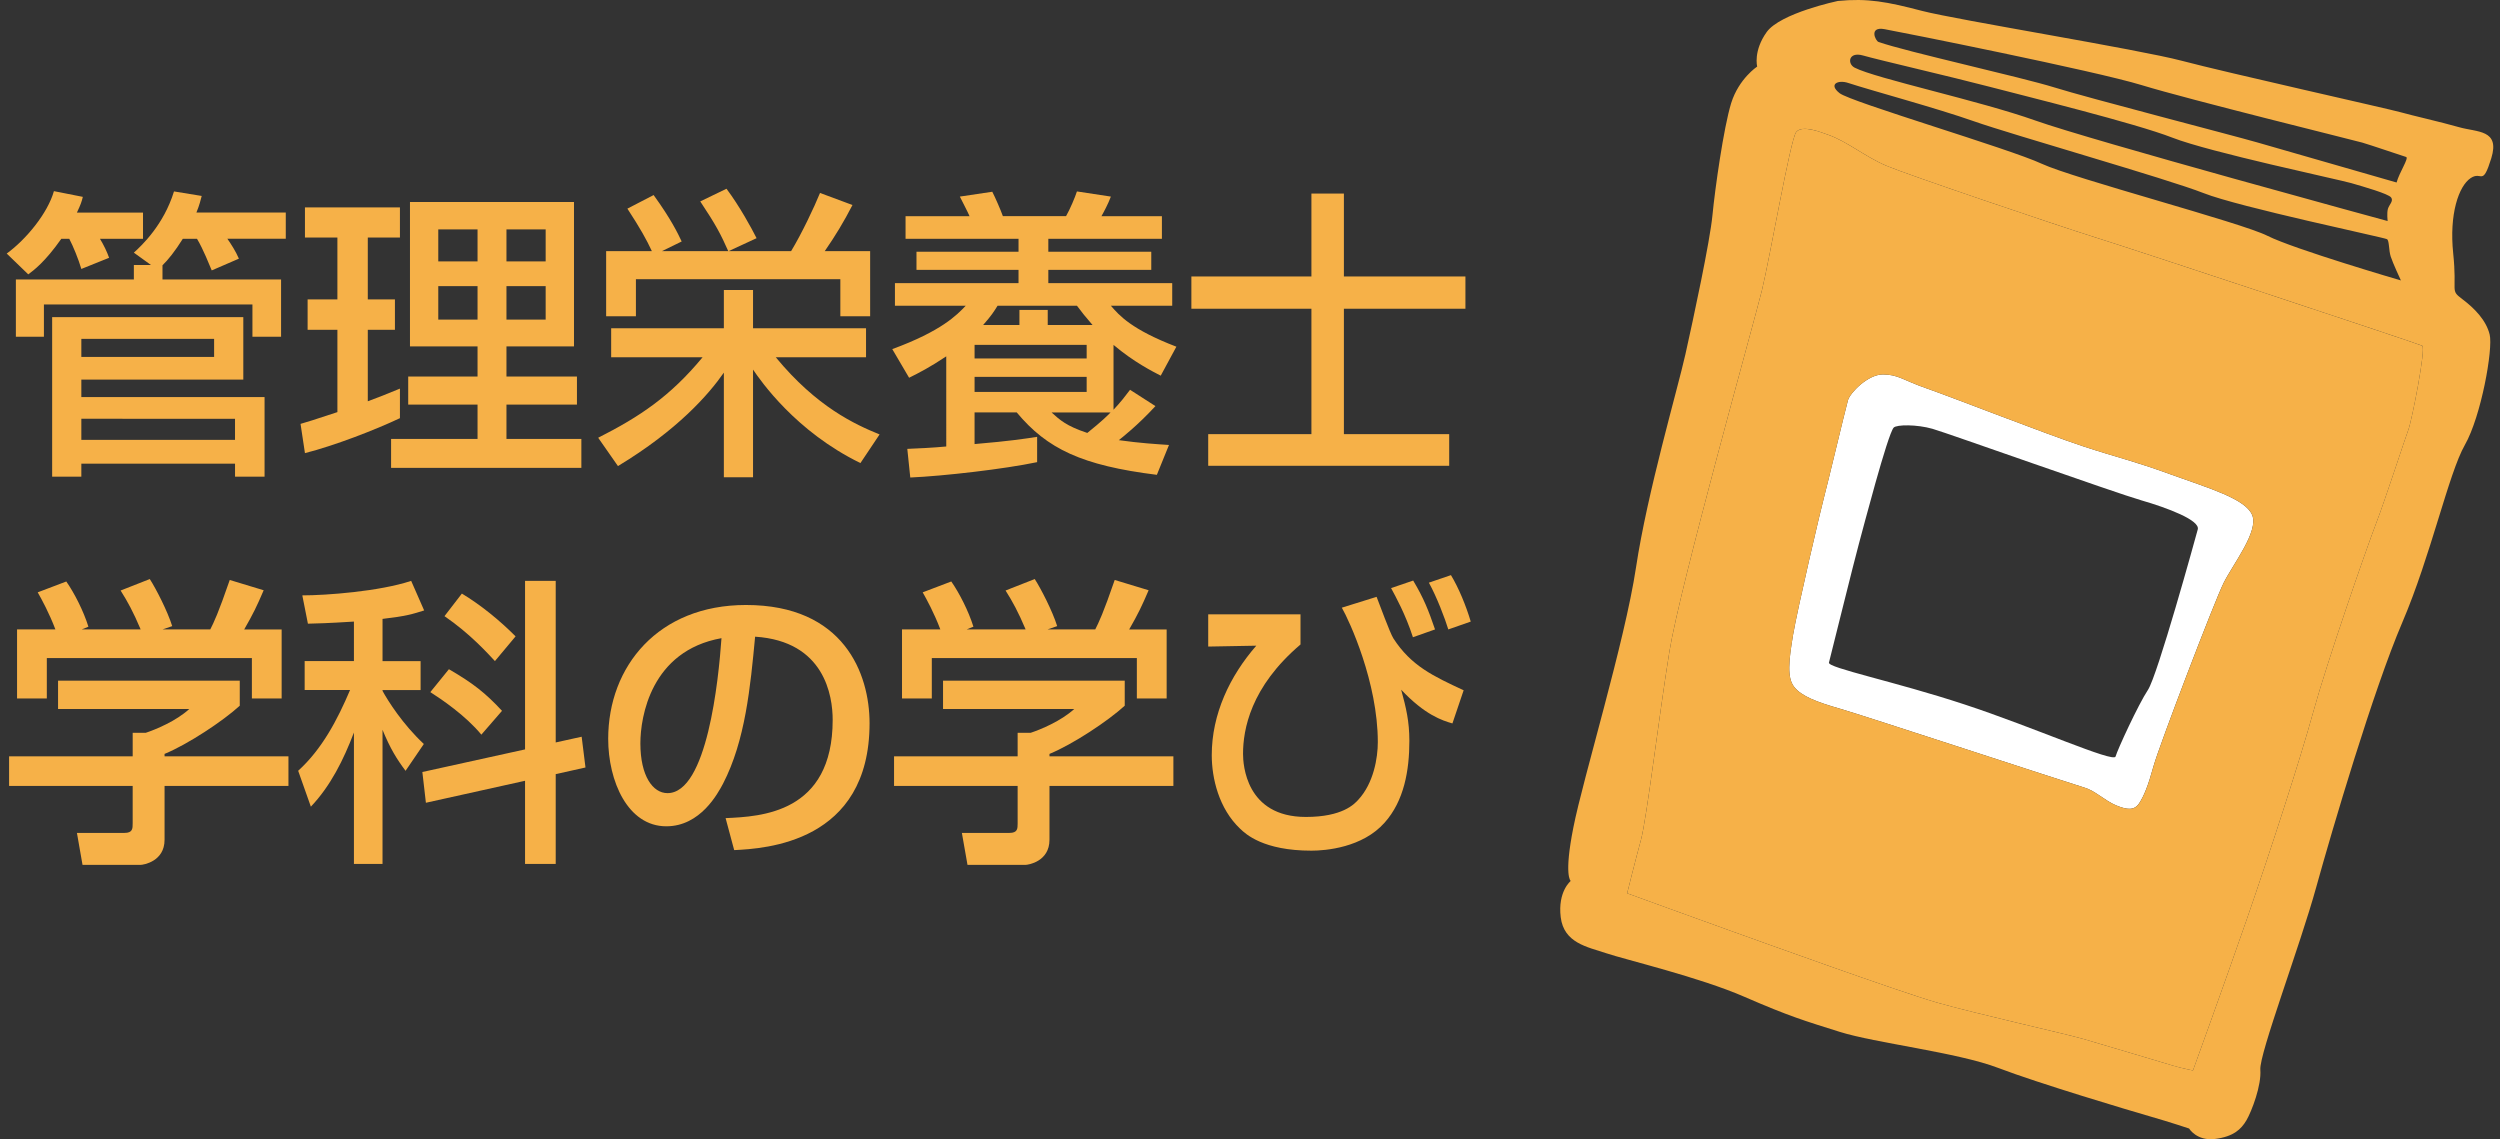 <?xml version="1.0" encoding="utf-8"?>
<!-- Generator: Adobe Illustrator 15.0.2, SVG Export Plug-In  -->
<!DOCTYPE svg PUBLIC "-//W3C//DTD SVG 1.1//EN" "http://www.w3.org/Graphics/SVG/1.1/DTD/svg11.dtd">
<svg version="1.1"
	 xmlns="http://www.w3.org/2000/svg" xmlns:xlink="http://www.w3.org/1999/xlink" xmlns:a="http://ns.adobe.com/AdobeSVGViewerExtensions/3.0/"
	 x="0px" y="0px" width="158px" height="72px" viewBox="0 0 158 72" enable-background="new 0 0 158 72" xml:space="preserve">
<rect x="0" y="0" width="158" height="72" fill="#333333" stroke="none"/>
<defs>
</defs>
<path fill="#FFFFFF" d="M142.338,32.55c-0.425-1.029-2.723-1.689-5.143-2.565c-2.41-0.876-3.257-1.029-5.531-1.775
	c-2.272-0.745-8.349-3.125-9.886-3.658c-1.536-0.533-1.797-0.879-2.771-0.888c-0.965-0.006-2.089,1.175-2.215,1.625
	c-0.188,0.671-1.315,5.417-1.501,6.088c-0.185,0.671-1.696,7.117-1.971,8.756c-0.273,1.642-0.387,2.699,0.072,3.281
	c0.459,0.585,1.417,0.953,2.9,1.378c1.476,0.424,14.797,4.801,15.452,4.987c0.658,0.188,1.281,0.823,1.993,1.12
	c0.718,0.295,1.15,0.326,1.457-0.129c0.299-0.454,0.567-1.103,0.912-2.36c0.347-1.257,3.838-10.392,4.432-11.579
	C141.132,35.642,142.765,33.578,142.338,32.55z M135.75,43.602c-0.606,0.912-1.931,3.789-2.046,4.21
	c-0.115,0.417-5.156-1.848-9.547-3.291c-4.385-1.447-8.662-2.311-8.567-2.646c0.09-0.338,1.637-6.591,1.894-7.514
	c0.251-0.922,1.81-6.899,2.195-7.334c0.184-0.201,1.472-0.209,2.456,0.074c0.987,0.285,11.553,4.048,13.196,4.519
	c1.641,0.476,3.731,1.257,3.567,1.841C138.739,34.049,136.356,42.691,135.75,43.602z"/>
<path fill="#F6B148" d="M157.348,21.148c-0.22-0.911-0.96-1.666-1.742-2.252c-0.783-0.588-0.305-0.391-0.563-2.877
	c-0.26-2.487,0.346-4.259,1.105-4.765c0.718-0.474,0.732,0.58,1.301-1.25c0.563-1.831-0.889-1.636-2.038-1.966
	c-1.153-0.33-2.985-0.742-3.699-0.946c-0.706-0.203-11.058-2.516-13.807-3.247c-2.756-0.73-14.229-2.585-16.438-3.158
	c-2.199-0.576-3.434-0.81-5.315-0.626c0,0-3.635,0.765-4.498,1.965c-0.858,1.202-0.6,2.181-0.6,2.181s-1.153,0.755-1.642,2.303
	c-0.48,1.552-1.026,5.438-1.184,7.083c-0.155,1.646-1.204,6.535-1.711,8.802c-0.509,2.268-2.406,8.723-3.121,13.466
	c-0.715,4.746-3.352,13.341-3.957,16.424c-0.615,3.079-0.17,3.391-0.17,3.391s-0.829,0.665-0.632,2.292
	c0.203,1.629,1.667,1.873,2.86,2.271c1.192,0.403,5.925,1.524,8.768,2.767c2.853,1.241,3.78,1.505,6.008,2.208
	c2.224,0.702,7.44,1.296,10.006,2.276c2.561,0.978,8.364,2.71,9.624,3.072c1.256,0.361,2.445,0.759,2.445,0.759
	s0.491,0.81,1.646,0.66c1.166-0.148,1.647-0.612,1.984-1.183c0.329-0.568,0.953-2.198,0.875-3.188
	c-0.082-0.988,2.516-7.844,3.531-11.536c1.021-3.688,3.619-12.476,5.436-16.723c1.818-4.244,2.926-9.418,3.96-11.232
	C156.812,26.305,157.569,22.055,157.348,21.148z M119.106,1.844c1.005,0.181,13.266,2.624,16.25,3.536
	c2.978,0.913,13.401,3.479,13.942,3.633c0.538,0.156,2.573,0.852,2.767,0.907c0.198,0.058-0.422,0.961-0.601,1.614
	c0,0-7.116-2.049-8.788-2.528c-1.672-0.482-10.674-2.803-12.821-3.475c-2.149-0.669-9.344-2.253-11.133-2.879
	C118.528,2.584,118.092,1.657,119.106,1.844z M117.748,3.508c0.927,0.269,5.618,1.353,7.988,1.974
	c2.366,0.621,9.217,2.304,11.567,3.221c2.34,0.915,10.469,2.632,11.287,2.867c0.822,0.237,2.353,0.677,2.527,0.908
	c0.173,0.23-0.123,0.448-0.203,0.729c-0.073,0.278-0.016,0.762-0.016,0.762s-18.71-5.089-22.257-6.35
	c-3.548-1.263-10.082-2.652-11.428-3.343C116.736,4.031,116.814,3.242,117.748,3.508z M116.792,5.238
	c1.571,0.513,5.556,1.58,7.957,2.425c2.394,0.846,12.278,3.655,14.514,4.54c2.239,0.886,11.447,2.812,11.596,2.913
	c0.15,0.104,0.104,0.694,0.234,1.097c0.125,0.397,0.644,1.511,0.644,1.511s-6.771-1.981-8.433-2.82
	c-1.66-0.842-12.231-3.61-14.276-4.559c-2.04-0.951-12.038-3.886-12.767-4.457C115.535,5.315,116.173,5.035,116.792,5.238z
	 M152.211,27.153c-0.21,0.543-1.436,4.355-2.064,5.985c-0.624,1.629-3.082,8.707-3.944,11.84c-0.862,3.129-2.771,8.976-4.217,13.153
	c-1.446,4.168-3.39,9.522-3.39,9.522s-0.674-0.132-1.221-0.293c-0.545-0.157-4.437-1.334-5.697-1.695
	c-1.252-0.36-6.821-1.602-9.277-2.308c-2.467-0.713-11.326-3.923-13.099-4.557c-1.776-0.633-6.466-2.345-6.466-2.345
	s0.502-2.023,0.871-3.369c0.367-1.341,1.129-7.759,1.8-11.91c0.673-4.152,5.345-20.794,5.846-22.824
	c0.499-2.029,1.79-9.502,2.162-9.999c0.373-0.497,1.645,0.036,1.968,0.145c1.238,0.417,2.387,1.412,3.764,1.989
	c1.373,0.577,10.771,3.761,13.167,4.512c2.389,0.745,20.408,6.717,20.669,6.85C153.339,21.985,152.42,26.61,152.211,27.153z"/>
<path fill="#F6B148" d="M119.247,10.488c-1.377-0.577-2.525-1.571-3.764-1.989c-0.323-0.109-1.595-0.642-1.968-0.145
	c-0.372,0.497-1.663,7.97-2.162,9.999c-0.501,2.029-5.173,18.671-5.846,22.824c-0.671,4.151-1.433,10.569-1.8,11.91
	c-0.369,1.346-0.871,3.369-0.871,3.369s4.689,1.712,6.466,2.345c1.772,0.634,10.632,3.844,13.099,4.557
	c2.456,0.706,8.025,1.947,9.277,2.308c1.261,0.361,5.152,1.538,5.697,1.695c0.547,0.161,1.221,0.293,1.221,0.293
	s1.943-5.354,3.39-9.522c1.446-4.178,3.354-10.024,4.217-13.153c0.862-3.133,3.32-10.211,3.944-11.84
	c0.629-1.63,1.854-5.442,2.064-5.985c0.209-0.543,1.128-5.168,0.871-5.303c-0.261-0.133-18.28-6.105-20.669-6.85
	C130.017,14.249,120.62,11.065,119.247,10.488z M137.196,29.985c2.42,0.876,4.718,1.536,5.143,2.565
	c0.427,1.028-1.206,3.092-1.799,4.282c-0.594,1.187-4.085,10.322-4.432,11.579c-0.345,1.258-0.613,1.906-0.912,2.36
	c-0.307,0.455-0.739,0.424-1.457,0.129c-0.712-0.297-1.335-0.933-1.993-1.12c-0.655-0.187-13.977-4.563-15.452-4.987
	c-1.483-0.425-2.441-0.793-2.9-1.378c-0.459-0.582-0.346-1.64-0.072-3.281c0.274-1.64,1.786-8.085,1.971-8.756
	c0.186-0.671,1.313-5.417,1.501-6.088c0.126-0.45,1.25-1.631,2.215-1.625c0.975,0.009,1.235,0.355,2.771,0.888
	c1.537,0.532,7.613,2.913,9.886,3.658C133.939,28.957,134.786,29.109,137.196,29.985z"/>
<path fill="#F6B148" d="M3.875,15.091c-1.027,1.467-1.754,2-2.089,2.249l-1.361-1.315c1.231-0.895,2.591-2.553,2.983-3.944
	l1.827,0.361c-0.075,0.307-0.13,0.478-0.374,0.993h4.177v1.657H6.317c0.224,0.363,0.447,0.819,0.578,1.2l-1.754,0.706
	c-0.185-0.628-0.521-1.449-0.763-1.906H3.875z M9.542,16.748L8.46,15.968c0.503-0.457,1.884-1.753,2.537-3.87l1.751,0.286
	c-0.074,0.268-0.13,0.553-0.335,1.049h5.648v1.657h-3.69c0.26,0.381,0.522,0.781,0.727,1.257l-1.716,0.743
	c-0.149-0.343-0.522-1.314-0.932-2h-0.895c-0.502,0.8-0.932,1.334-1.286,1.676v0.897h7.495v3.62h-1.81v-2.04H2.775v2.04H1.003v-3.62
	H8.46v-0.916H9.542z M3.296,20.044h12.081v3.945H5.141v1.105H16.72v5.03h-1.866v-0.819H5.141v0.819H3.296V20.044z M5.141,22.56
	h8.391v-1.143H5.141V22.56z M5.141,27.799h9.712v-1.333H5.141V27.799z"/>
<path fill="#F6B148" d="M18.994,26.789c0.521-0.151,0.653-0.191,2.33-0.743v-5.201h-1.883V18.92h1.883v-3.906h-2.051v-1.906h6.003
	v1.906h-2.031v3.906h1.715v1.924h-1.715v4.517c0.633-0.23,1.154-0.44,2.031-0.801v1.868c-1.529,0.725-4.121,1.733-6.003,2.209
	L18.994,26.789z M25.911,12.766h10.365v9.126h-4.268v1.907h4.455v1.772h-4.455v2.17h4.734v1.829H24.717v-1.829h5.464v-2.17h-4.382
	v-1.772h4.382v-1.907h-4.271V12.766z M27.699,14.5v2.019h2.482V14.5H27.699z M27.699,18.082v2.115h2.482v-2.115H27.699z
	 M32.008,14.5v2.019h2.478V14.5H32.008z M32.008,18.082v2.115h2.478v-2.115H32.008z"/>
<path fill="#F6B148" d="M37.805,27.666c2.629-1.334,4.549-2.61,6.599-5.087h-5.778v-1.831h7.122v-2.42h1.844v2.42h7.141v1.831
	h-5.704c2.59,3.143,5.014,4.248,6.561,4.877l-1.211,1.81c-4.102-2-6.303-5.202-6.787-5.907v6.803h-1.844V23.55
	c-0.953,1.371-2.909,3.62-6.693,5.906L37.805,27.666z M41.198,15.872c-0.336-0.725-0.727-1.429-1.547-2.686l1.658-0.859
	c1.102,1.525,1.531,2.42,1.773,2.934l-1.25,0.611h4.194c-0.465-1.048-0.766-1.639-1.77-3.143l1.659-0.801
	c0.838,1.124,1.584,2.495,1.901,3.125l-1.769,0.819h3.951c0.671-1.105,1.472-2.8,1.827-3.678l2.052,0.763
	c-0.56,1.086-1.083,1.943-1.753,2.915h2.869v4.116h-1.883v-2.344H40.19v2.344h-1.882v-4.116H41.198z"/>
<path fill="#F6B148" d="M59.804,22.521c-1.025,0.686-1.734,1.048-2.349,1.353l-1.063-1.81c3.113-1.143,4.084-2.153,4.643-2.743
	H56.56v-1.429h7.811v-0.838h-6.449V15.91h6.449v-0.819h-7.14v-1.429h4.044c-0.072-0.19-0.522-1.047-0.613-1.238l2.05-0.306
	c0.186,0.362,0.521,1.125,0.67,1.543h3.992c0.259-0.457,0.558-1.163,0.688-1.563l2.145,0.326c-0.168,0.457-0.465,1.01-0.596,1.238
	h3.821v1.429h-7.178v0.819h6.506v1.144h-6.506v0.838h7.83v1.429h-3.877c0.521,0.61,1.305,1.504,4.14,2.59l-0.989,1.831
	c-0.485-0.249-1.698-0.857-2.984-1.945v4.098c0.465-0.496,0.728-0.839,1.045-1.26l1.604,1.031c-1.14,1.237-2.105,1.981-2.314,2.152
	c1.361,0.191,2.35,0.248,3.17,0.304l-0.766,1.887c-4.735-0.59-6.936-1.639-8.856-3.944h-2.665v2
	c2.256-0.191,3.226-0.343,3.954-0.457v1.6c-2.089,0.438-5.891,0.877-8.017,0.971l-0.188-1.81c0.523-0.018,1.698-0.076,2.462-0.151
	V22.521z M61.593,21.797v0.859h7.084v-0.859H61.593z M61.593,23.817v0.953h7.084v-0.953H61.593z M64.428,20.541v-0.954h1.789v0.954
	h2.833c-0.447-0.514-0.689-0.819-0.988-1.22h-5.015c-0.222,0.362-0.392,0.629-0.914,1.22H64.428z M66.458,26.066
	c0.525,0.476,0.934,0.857,2.259,1.296c0.95-0.764,1.266-1.087,1.472-1.296H66.458z"/>
<path fill="#F6B148" d="M82.882,12.233h2.052v5.24h7.681v2.039h-7.681v7.926h6.655v2h-15.23v-2h6.523v-7.926h-7.587v-2.039h7.587
	V12.233z"/>
<path fill="#F6B148" d="M15.153,43.019v1.582c-1.062,0.972-3.28,2.44-4.753,3.046V47.8h7.83v1.869h-7.83v3.408
	c0,1.372-1.343,1.584-1.528,1.584H5.216l-0.354-2.021h3.001c0.522,0,0.522-0.267,0.522-0.611v-2.36H0.575V47.8h7.811v-1.485h0.821
	c0.633-0.21,1.919-0.742,2.758-1.507H3.669v-1.789H15.153z M3.502,39.78c-0.392-1.03-0.859-1.889-1.119-2.344L4.19,36.75
	c0.504,0.724,1.083,1.848,1.398,2.858L5.161,39.78h3.729c-0.467-1.106-0.821-1.752-1.267-2.459l1.844-0.725
	c0.392,0.611,1.119,2.021,1.417,2.975l-0.615,0.209h3.02c0.224-0.439,0.503-1.012,1.231-3.126l2.144,0.65
	c-0.43,1.008-0.671,1.503-1.231,2.477H17.8v4.362h-1.881v-2.555H2.959v2.555H1.078V39.78H3.502z"/>
<path fill="#F6B148" d="M22.369,39.284c-1.827,0.114-2.275,0.114-2.909,0.133l-0.354-1.789c1.509,0,4.867-0.249,6.88-0.917
	l0.82,1.869c-0.727,0.228-1.138,0.362-2.63,0.534v2.668h2.406v1.828h-2.406v0.056c0.356,0.647,1.269,2.098,2.61,3.354l-1.155,1.695
	c-0.559-0.743-0.97-1.411-1.456-2.592v8.479h-1.807v-8.308c-0.652,1.717-1.474,3.374-2.722,4.688l-0.802-2.269
	c1.511-1.371,2.479-3.22,3.28-5.105h-2.87v-1.828h3.114V39.284z M33.183,47.362V36.71h1.938v10.213l1.64-0.362l0.242,1.944
	l-1.882,0.42v5.677h-1.938v-5.257l-6.266,1.39l-0.224-1.944L33.183,47.362z M28.371,42.294c1.51,0.875,2.313,1.505,3.356,2.631
	l-1.305,1.505c-1.008-1.221-2.537-2.248-3.226-2.688L28.371,42.294z M29.191,37.514c1.193,0.721,2.368,1.674,3.394,2.704
	l-1.306,1.563c-0.411-0.44-1.546-1.715-3.188-2.84L29.191,37.514z"/>
<path fill="#F6B148" d="M45.858,51.705c2.218-0.097,6.767-0.302,6.767-6.21c0-1.505-0.501-4.971-4.902-5.257
	c-0.299,3.16-0.615,6.569-2.032,9.3c-0.317,0.588-1.417,2.684-3.58,2.684c-2.442,0-3.673-2.858-3.673-5.527
	c0-4.59,3.169-8.46,8.706-8.46c6.191,0,7.812,4.345,7.812,7.471c0,7.563-6.617,7.926-8.556,8.021L45.858,51.705z M40.472,46.981
	c0,2.058,0.783,3.145,1.714,3.145c2.499,0,3.226-7.128,3.412-9.794C41.142,41.132,40.472,45.305,40.472,46.981z"/>
<path fill="#F6B148" d="M71.083,43.019v1.582c-1.062,0.972-3.281,2.44-4.756,3.046V47.8h7.831v1.869h-7.831v3.408
	c0,1.372-1.341,1.584-1.527,1.584h-3.654l-0.355-2.021h3.001c0.523,0,0.523-0.267,0.523-0.611v-2.36h-7.811V47.8h7.811v-1.485h0.819
	c0.635-0.21,1.92-0.742,2.759-1.507H59.6v-1.789H71.083z M59.43,39.78c-0.39-1.03-0.857-1.889-1.116-2.344l1.807-0.687
	c0.504,0.724,1.083,1.848,1.399,2.858l-0.428,0.172h3.728c-0.469-1.106-0.821-1.752-1.268-2.459l1.844-0.725
	c0.392,0.611,1.12,2.021,1.418,2.975L66.2,39.78h3.019c0.223-0.439,0.503-1.012,1.231-3.126l2.143,0.65
	c-0.43,1.008-0.67,1.503-1.229,2.477h2.368v4.362h-1.883v-2.555H58.89v2.555h-1.883V39.78H59.43z"/>
<path fill="#F6B148" d="M82.192,38.827v1.904c-3.168,2.688-3.632,5.392-3.632,6.915c0,0.652,0.167,3.985,3.97,3.985
	c2.311,0,3.057-0.804,3.316-1.089c0.969-1.047,1.232-2.646,1.232-3.638c0-3.771-1.791-7.66-2.275-8.499l2.198-0.685
	c0.17,0.419,0.841,2.286,1.064,2.63c1.119,1.733,2.516,2.382,4.437,3.275l-0.709,2.096c-0.65-0.189-1.732-0.532-3.24-2.133
	c0.314,1.145,0.519,2.001,0.519,3.24c0,1.867-0.336,3.791-1.564,5.163c-1.4,1.582-3.729,1.771-4.625,1.771
	c-3.039,0-4.155-1.047-4.511-1.39c-1.343-1.276-1.789-3.184-1.789-4.648c0-2.591,1.136-4.992,2.815-6.917l-3.039,0.056v-2.037
	H82.192z M89.297,40.274c-0.466-1.447-1.103-2.591-1.381-3.106l1.397-0.477c0.672,1.126,0.971,1.888,1.381,3.089L89.297,40.274z
	 M91.533,39.78c-0.203-0.667-0.729-2.059-1.229-2.955l1.396-0.477c0.485,0.801,0.952,1.925,1.251,2.936L91.533,39.78z"/>
<rect fill="none" width="158" height="72"/>
</svg>
